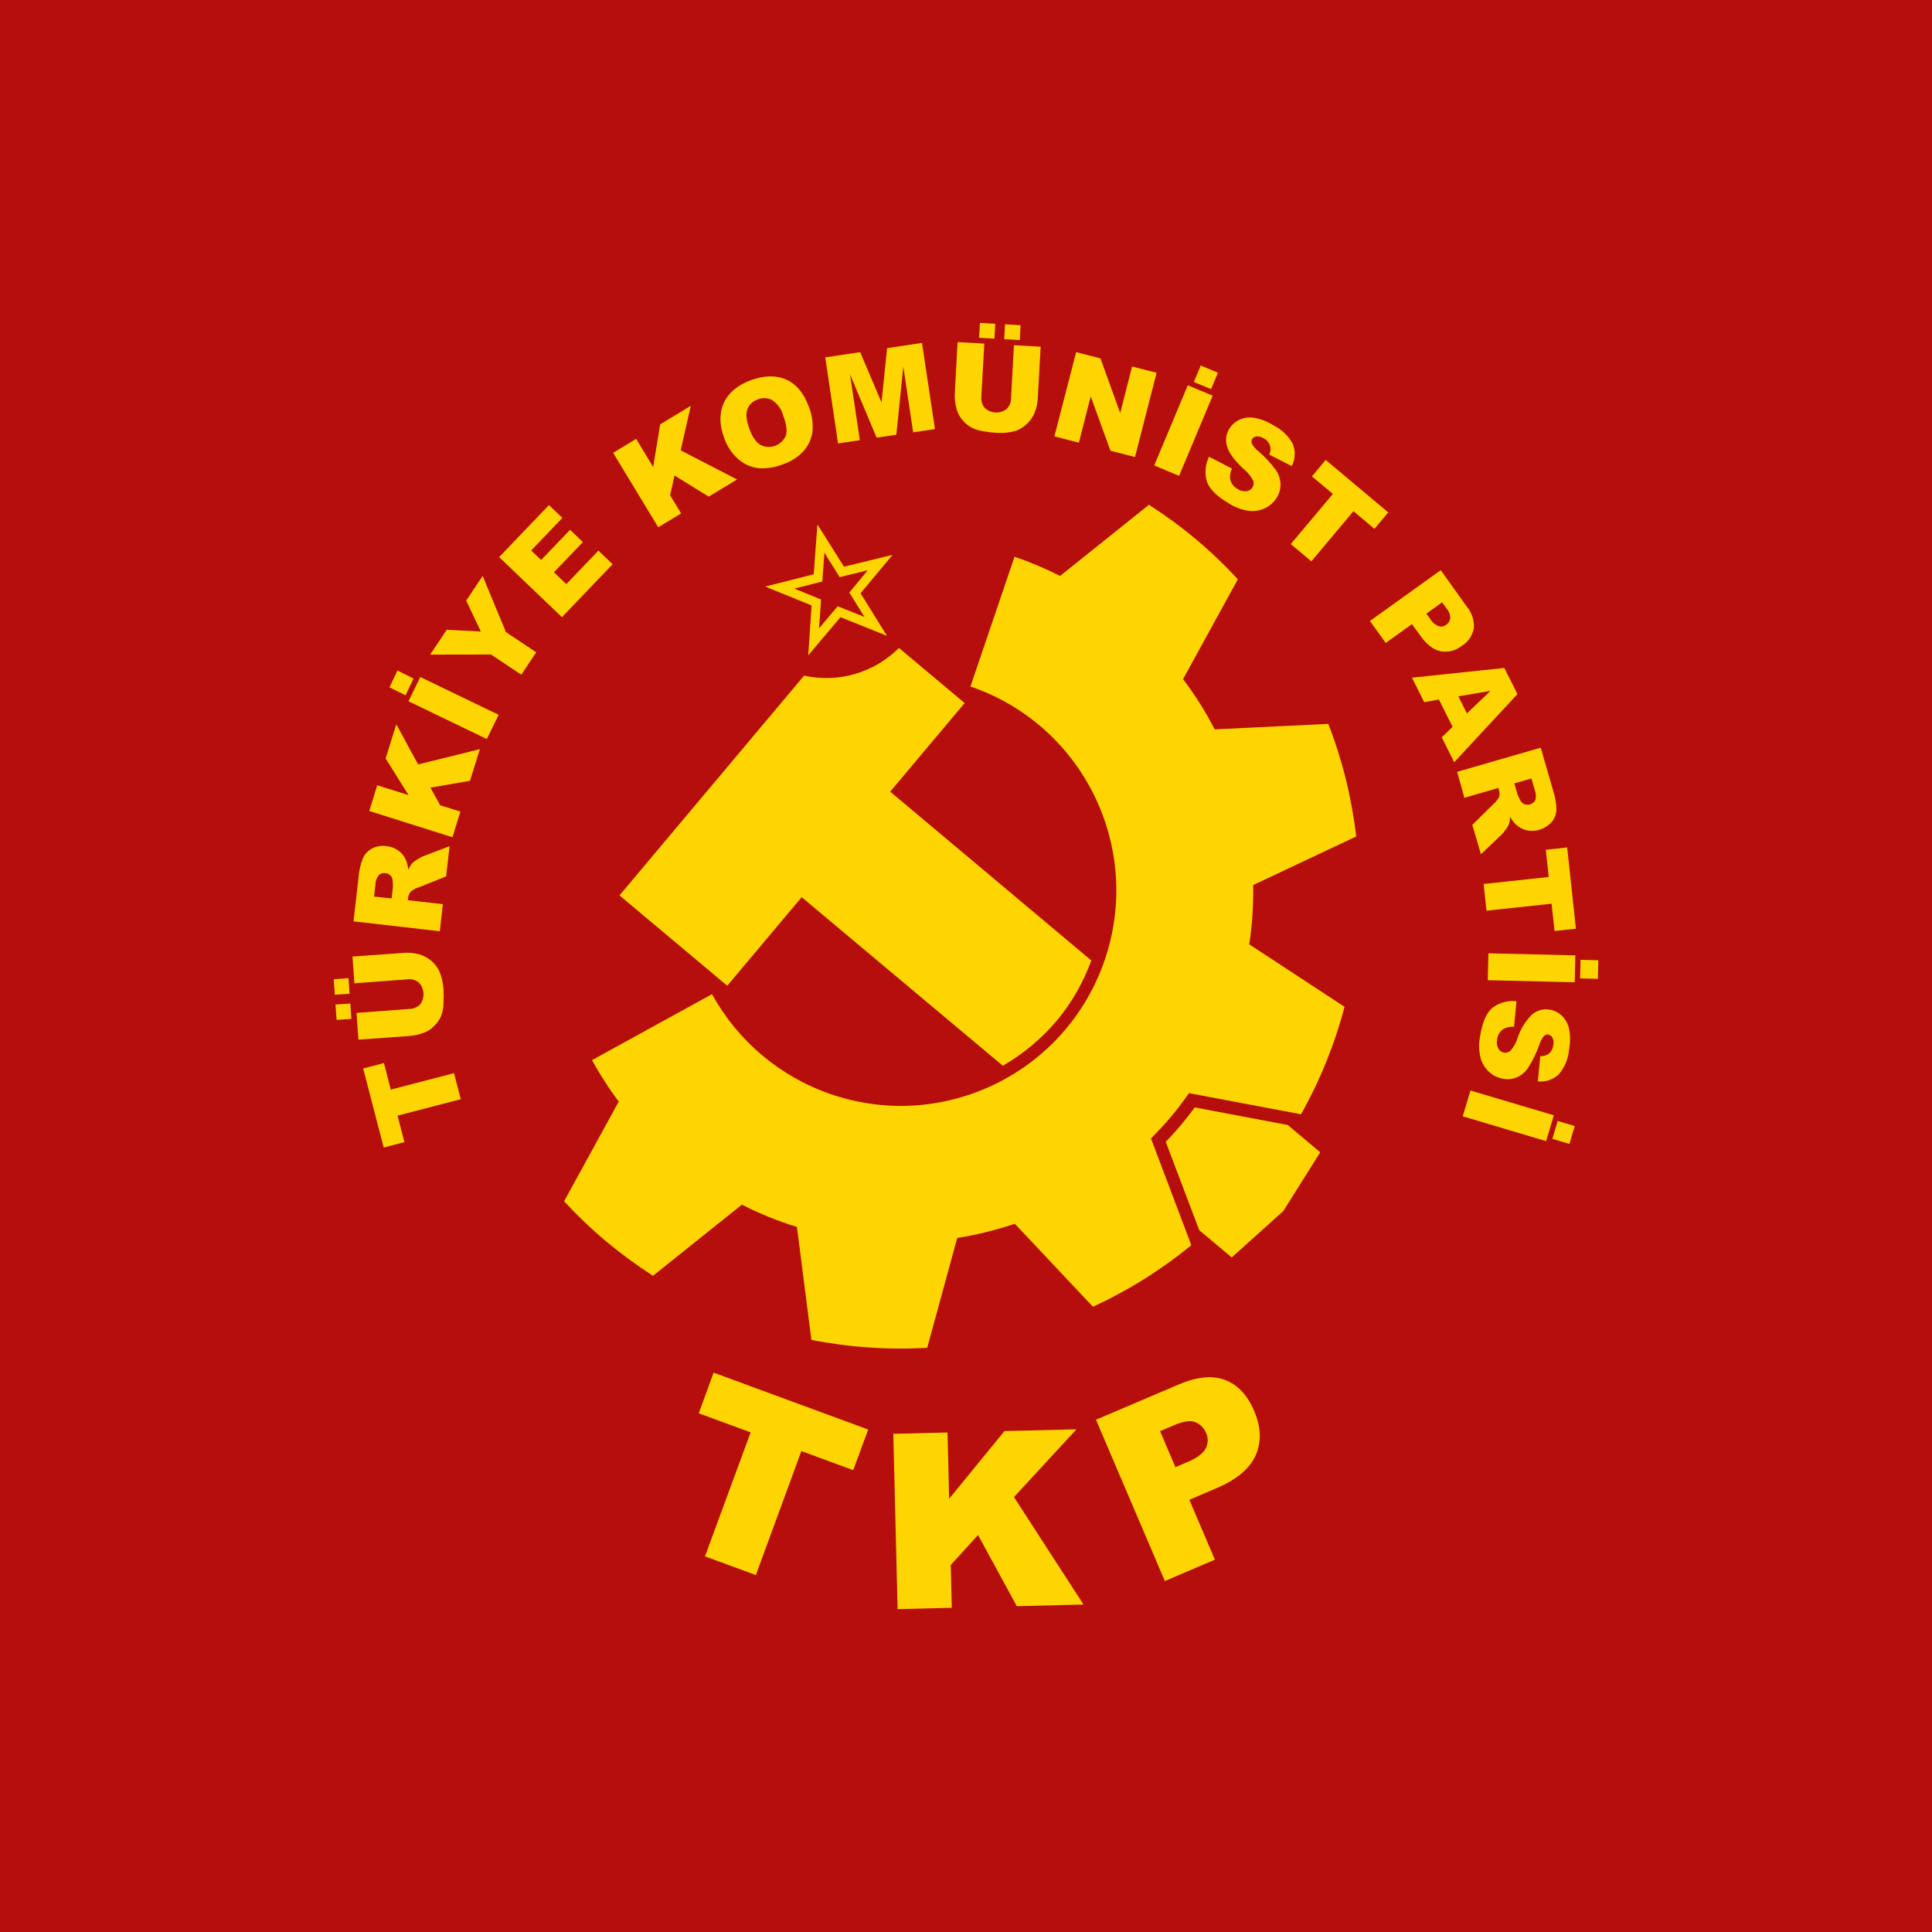 <?xml version="1.0" encoding="UTF-8"?><svg id="Layer_1" xmlns="http://www.w3.org/2000/svg" viewBox="0 0 400 400"><defs><style>.cls-1{fill:#ffd500;}.cls-2{fill:#b50e0c;}</style></defs><rect class="cls-2" x="0" y="0" width="400" height="400"/><g id="Layer_2"><g id="Layer_1-2"><circle class="cls-2" cx="200" cy="200" r="146.35"/><path class="cls-1" d="M241.35,236.38l6.94,18.32,6.73,5.64,10.69-9.62,7.63-12.15-6.72-5.65-19.26-3.64c-1.84,2.51-3.84,4.89-6.01,7.13m-65.51-113.73l3.15,5.06-5.56-2.22-3.85,4.56,.41-5.96-5.54-2.26,5.8-1.46,.43-5.96,3.17,5.05,5.81-1.42-3.83,4.62Zm2.32,.16l6.64-7.96-10.06,2.45-5.51-8.75-.75,10.32-10.04,2.54,9.59,3.91-.69,10.33,6.68-7.9,9.61,3.85-5.46-8.79Zm6.15,41.06l15.41-18.34-13.6-11.41c-5.14,5.14-12.54,7.3-19.64,5.73l-38.22,45.5,22.31,18.71,15.41-18.34,41.64,34.9c4.21-2.42,7.97-5.56,11.12-9.26,3.11-3.73,5.55-7.97,7.2-12.54l-41.63-34.94Zm67.18-12.89c-1.88-3.65-4.07-7.13-6.55-10.4l11.34-20.67c-2.71-2.95-5.62-5.73-8.69-8.3-3.08-2.58-6.33-4.96-9.71-7.13l-18.4,14.73c-3.05-1.54-6.2-2.86-9.43-3.98l-9.13,26.87c23.31,7.96,35.76,33.31,27.8,56.63-7.96,23.31-33.31,35.76-56.63,27.8-10.52-3.59-19.32-10.99-24.68-20.73l-24.84,13.66c1.64,2.99,3.49,5.86,5.53,8.59l-11.31,20.63c2.72,2.95,5.62,5.72,8.69,8.3,3.09,2.57,6.33,4.95,9.71,7.13l18.41-14.73c3.66,1.86,7.47,3.41,11.4,4.62l2.99,23.38c7.89,1.55,15.95,2.1,23.98,1.64l6.21-22.74c4.05-.65,8.04-1.64,11.93-2.94l16.17,17.18c7.31-3.37,14.15-7.65,20.37-12.75l-8.35-22.09c1.42-1.45,2.83-2.93,4.16-4.52s2.56-3.22,3.72-4.87l23.19,4.38c3.93-7.01,6.96-14.48,9-22.25l-19.73-12.94c.62-4.06,.89-8.17,.82-12.27l21.33-10.06c-.93-7.98-2.87-15.82-5.78-23.31l-23.54,1.14Z"/><path class="cls-1" d="M79.44,237.58l-4.25-16.36,4.3-1.12,1.42,5.49,13.09-3.4,1.4,5.39-13.09,3.4,1.42,5.49-4.3,1.11Z"/><path class="cls-1" d="M69.32,205.96l-.23-3.22,3.06-.22,.23,3.22-3.06,.21Zm.37,5.2l-.23-3.18,3.07-.22,.22,3.18-3.06,.22Zm3.68-7.58l-.39-5.54,10.69-.76c1.02-.08,2.05,.01,3.04,.28,.96,.26,1.84,.73,2.59,1.38,.69,.58,1.25,1.3,1.64,2.11,.52,1.22,.81,2.52,.88,3.85,.06,.96,.06,1.92,0,2.87-.01,.91-.19,1.8-.52,2.64-.33,.76-.81,1.44-1.41,2.01-.56,.58-1.24,1.04-1.99,1.33-.96,.39-1.97,.63-2.99,.73l-10.7,.77-.39-5.54,10.95-.82c.85,0,1.66-.36,2.24-.97,1-1.38,.87-3.28-.31-4.51-.67-.53-1.52-.77-2.36-.65l-10.95,.82Z"/><path class="cls-1" d="M91.08,192.81l-17.89-2.06,1.06-9.21c.1-1.32,.4-2.63,.89-3.86,.38-.86,1.04-1.56,1.87-2,.92-.48,1.97-.65,2.99-.5,.9,.08,1.76,.4,2.5,.93,.67,.51,1.21,1.18,1.55,1.95,.26,.65,.42,1.33,.48,2.02,.21-.49,.48-.95,.82-1.37,.32-.3,.66-.55,1.04-.77,.38-.26,.78-.47,1.2-.65l5.49-2.09-.72,6.25-5.81,2.32c-.55,.17-1.05,.45-1.49,.82-.32,.36-.52,.82-.57,1.3l-.06,.49,7.26,.82-.63,5.6Zm-10-6.78l.27-2.32c.01-.5,0-1-.07-1.5-.03-.36-.19-.71-.46-.96-.27-.27-.62-.43-1-.47-.5-.09-1.01,.05-1.39,.39-.45,.58-.7,1.28-.7,2.01l-.28,2.45,3.63,.38Z"/><path class="cls-1" d="M76.46,167.89l1.64-5.31,6.49,2.04-4.75-7.59,2.21-7.06,4.52,8.3,12.78-3.16-2.05,6.55-8.18,1.41,2.01,3.65,4.19,1.31-1.64,5.31-17.22-5.43Z"/><path class="cls-1" d="M80.65,142.3l1.64-3.47,3.32,1.64-1.64,3.48-3.32-1.64Zm3.92,2.89l2.45-5.02,16.22,7.82-2.45,5.02-16.22-7.82Z"/><path class="cls-1" d="M89.06,135.54l3.43-5.15,7.07,.36-3.04-6.4,3.41-5.11,4.82,11.63,6.27,4.18-3.09,4.64-6.28-4.18-12.59,.02Z"/><path class="cls-1" d="M103.34,115.34l10.32-10.77,2.77,2.66-6.46,6.74,2.07,1.97,5.99-6.25,2.65,2.54-5.99,6.26,2.56,2.45,6.64-6.94,2.95,2.82-10.5,10.96-13.01-12.45Z"/><path class="cls-1" d="M126.95,93.74l4.76-2.88,3.52,5.83,1.46-8.84,6.33-3.83-2.1,9.22,11.68,6.03-5.87,3.55-7.08-4.37-.9,4.09,2.27,3.76-4.74,2.86-9.34-15.41Z"/><path class="cls-1" d="M149.95,90.72c-1.03-2.73-1.06-5.16-.1-7.29,.96-2.1,2.81-3.67,5.55-4.69s5.25-1.1,7.36-.16,3.62,2.77,4.64,5.48c.69,1.65,.97,3.44,.82,5.22-.18,1.49-.8,2.89-1.78,4.03-1.17,1.29-2.65,2.25-4.3,2.8-1.6,.65-3.33,.93-5.06,.82-1.51-.16-2.94-.77-4.09-1.75-1.4-1.18-2.45-2.73-3.04-4.46Zm5.22-1.89c.63,1.7,1.41,2.81,2.32,3.31,1.9,.93,4.2,.14,5.13-1.77,.02-.05,.04-.09,.06-.14,.34-.96,.16-2.38-.55-4.27-.35-1.28-1.16-2.38-2.26-3.12-.93-.5-2.04-.55-3.01-.13-.98,.32-1.76,1.06-2.12,2.02-.36,.99-.22,2.36,.43,4.09Z"/><path class="cls-1" d="M170.86,73.99l7.23-1.08,4.42,10.42,1.15-11.25,7.23-1.08,2.68,17.84-4.51,.67-2.04-13.61-1.44,14.1-4.09,.61-5.5-13.09,2.03,13.61-4.51,.68-2.65-17.81Z"/><path class="cls-1" d="M209.92,71.47l5.54,.31-.6,10.71c-.05,1.02-.27,2.03-.66,2.98-.38,.92-.96,1.73-1.7,2.39-.66,.62-1.45,1.09-2.31,1.37-1.27,.36-2.6,.49-3.92,.38-.96-.06-1.91-.17-2.86-.34-.88-.14-1.72-.44-2.5-.88-.7-.43-1.32-.98-1.82-1.64-.5-.63-.86-1.36-1.06-2.14-.27-1-.39-2.03-.35-3.07l.57-10.71,5.54,.31-.61,10.96c-.1,.84,.15,1.69,.69,2.35,1.24,1.17,3.14,1.28,4.51,.26,.61-.59,.96-1.41,.95-2.27l.59-10.99Zm-7.04-4.61l3.18,.18-.17,3.07-3.18-.18,.17-3.07Zm5.2,.29l3.22,.18-.17,3.07-3.22-.18,.17-3.07Z"/><path class="cls-1" d="M222.81,72.91l5.03,1.29,4.09,11.33,2.45-9.65,5.08,1.3-4.47,17.44-5.08-1.3-4.09-11.25-2.45,9.58-5.07-1.3,4.51-17.44Z"/><path class="cls-1" d="M245.92,79.77l5.15,2.15-6.95,16.6-5.15-2.15,6.95-16.6Zm2.68-4.09l3.56,1.49-1.42,3.4-3.56-1.49,1.42-3.4Z"/><path class="cls-1" d="M250.32,94.56l4.74,2.45c-.31,.64-.44,1.35-.38,2.05,.14,.94,.72,1.75,1.56,2.18,.54,.38,1.21,.54,1.87,.45,.9-.11,1.53-.93,1.42-1.83-.02-.14-.05-.27-.1-.4-.47-.91-1.13-1.71-1.93-2.34-1.83-1.71-2.96-3.22-3.4-4.52-.45-1.26-.3-2.66,.4-3.8,.47-.8,1.18-1.45,2.02-1.85,.95-.46,2.02-.62,3.07-.46,1.49,.26,2.91,.82,4.17,1.64,1.65,.83,3.01,2.14,3.89,3.76,.61,1.49,.53,3.18-.2,4.61l-4.68-2.38c.63-1.2,.16-2.68-1.04-3.31-.05-.02-.09-.05-.14-.07-.43-.3-.95-.43-1.47-.38-.39,.05-.73,.28-.92,.61-.13,.28-.13,.6,0,.88,.31,.59,.75,1.11,1.28,1.51,1.39,1.19,2.63,2.53,3.71,4.01,.58,.86,.9,1.87,.93,2.9,0,.94-.24,1.86-.73,2.66-.57,.99-1.43,1.78-2.45,2.27-1.06,.52-2.26,.71-3.43,.56-1.46-.23-2.85-.75-4.09-1.54-2.64-1.55-4.18-3.13-4.6-4.74-.44-1.66-.25-3.42,.52-4.94Z"/><path class="cls-1" d="M274.47,95.22l12.95,10.87-2.86,3.4-4.34-3.65-8.72,10.38-4.26-3.58,8.72-10.38-4.34-3.62,2.86-3.44Z"/><path class="cls-1" d="M298.29,118.05l5.38,7.52c1.06,1.26,1.59,2.88,1.47,4.52-.28,1.49-1.17,2.8-2.45,3.6-1.24,1-2.85,1.42-4.42,1.15-1.46-.29-2.86-1.35-4.16-3.17l-1.78-2.45-5.43,3.89-3.27-4.54,14.65-10.51Zm-2.99,9l.82,1.1c.4,.69,1.03,1.23,1.78,1.51,.53,.14,1.1,.03,1.54-.3,.43-.31,.72-.78,.82-1.3,.02-.76-.25-1.5-.76-2.07l-.92-1.28-3.26,2.34Z"/><path class="cls-1" d="M300.74,150.48l-2.83-5.65-3.04,.55-2.54-5.07,19.12-2.02,2.72,5.42-13.09,14.11-2.58-5.16,2.24-2.18Zm2.96-2.78l4.91-4.67-6.67,1.14,1.76,3.53Z"/><path class="cls-1" d="M301.69,159.8l17.3-5,2.58,8.91c.41,1.26,.64,2.58,.67,3.91-.03,.94-.37,1.84-.97,2.57-1.31,1.46-3.31,2.11-5.23,1.71-.82-.21-1.57-.62-2.18-1.19-.49-.48-.9-1.03-1.23-1.64,.06,.98-.26,1.95-.9,2.69-.25,.38-.54,.74-.86,1.06l-4.26,4.04-1.78-6.08,4.46-4.39c.44-.38,.8-.84,1.06-1.36,.15-.46,.15-.96,0-1.42l-.14-.47-7.02,2.03-1.5-5.37Zm11.84,2.4l.65,2.25c.18,.47,.39,.92,.65,1.35,.17,.33,.46,.59,.82,.71,.85,.3,1.8-.06,2.23-.86,.19-.7,.14-1.45-.13-2.12l-.68-2.35-3.54,1.01Z"/><path class="cls-1" d="M324.47,175.47l1.8,16.81-4.42,.47-.61-5.65-13.48,1.45-.59-5.53,13.48-1.45-.61-5.64,4.42-.47Z"/><path class="cls-1" d="M326.16,197.8l-.13,5.57-18-.43,.13-5.57,18,.43Zm4.75,1.01l-.09,3.85-3.68-.09,.09-3.85,3.68,.09Z"/><path class="cls-1" d="M313.97,207.3l-.5,5.28c-.7-.05-1.41,.08-2.05,.38-.82,.47-1.37,1.31-1.46,2.26-.14,.64-.05,1.32,.27,1.9,.25,.44,.68,.74,1.18,.82,.48,.07,.97-.09,1.33-.42,.68-.77,1.18-1.67,1.47-2.65,.6-1.82,1.62-3.47,2.97-4.82,1.01-.88,2.36-1.25,3.67-1.01,.92,.15,1.77,.56,2.45,1.19,.77,.73,1.3,1.66,1.54,2.69,.3,1.48,.3,3,0,4.48-.16,1.84-.89,3.59-2.08,5-1.17,1.11-2.76,1.66-4.37,1.5l.51-5.23c.68,.04,1.35-.17,1.88-.59,.47-.47,.76-1.08,.82-1.74,.12-.51,.05-1.04-.18-1.51-.19-.34-.52-.58-.91-.65-.3-.04-.6,.07-.82,.29-.44,.5-.77,1.09-.95,1.73-.6,1.72-1.4,3.37-2.38,4.91-.58,.86-1.39,1.54-2.33,1.96-.87,.35-1.82,.46-2.74,.29-1.12-.17-2.17-.67-3-1.44-.87-.8-1.49-1.84-1.78-2.99-.33-1.44-.35-2.94-.07-4.39,.47-3.03,1.39-5.03,2.73-6.01,1.39-.99,3.09-1.43,4.79-1.24Z"/><path class="cls-1" d="M321.7,230.91l-1.59,5.35-17.26-5.14,1.59-5.34,17.26,5.13Zm4.33,2.23l-1.1,3.7-3.53-1.06,1.1-3.7,3.53,1.06Z"/><path class="cls-1" d="M147.74,284.19l32.01,11.78-3.1,8.41-10.73-3.95-9.43,25.67-10.53-3.87,9.45-25.67-10.74-3.95,3.08-8.43Z"/><path class="cls-1" d="M184.95,296.86l11.22-.28,.34,13.72,11.45-14.01,14.92-.37-12.95,14.03,14.4,22.25-13.81,.34-8.03-14.73-5.65,6.21,.22,8.86-11.22,.27-.89-36.31Z"/><path class="cls-1" d="M226.91,293.94l17.18-7.32c3.74-1.59,6.92-1.9,9.53-.92,2.61,.98,4.62,3.11,6.03,6.39,1.44,3.37,1.55,6.44,.33,9.2-1.22,2.77-3.92,5.03-8.09,6.81l-5.65,2.41,5.29,12.4-10.36,4.43-14.26-33.4Zm16.45,9.82l2.53-1.08c1.99-.85,3.24-1.79,3.75-2.82,.51-.99,.54-2.16,.07-3.17-.4-1.01-1.19-1.81-2.18-2.23-1.01-.43-2.45-.23-4.4,.59l-2.95,1.26,3.18,7.45Z"/></g></g></svg>